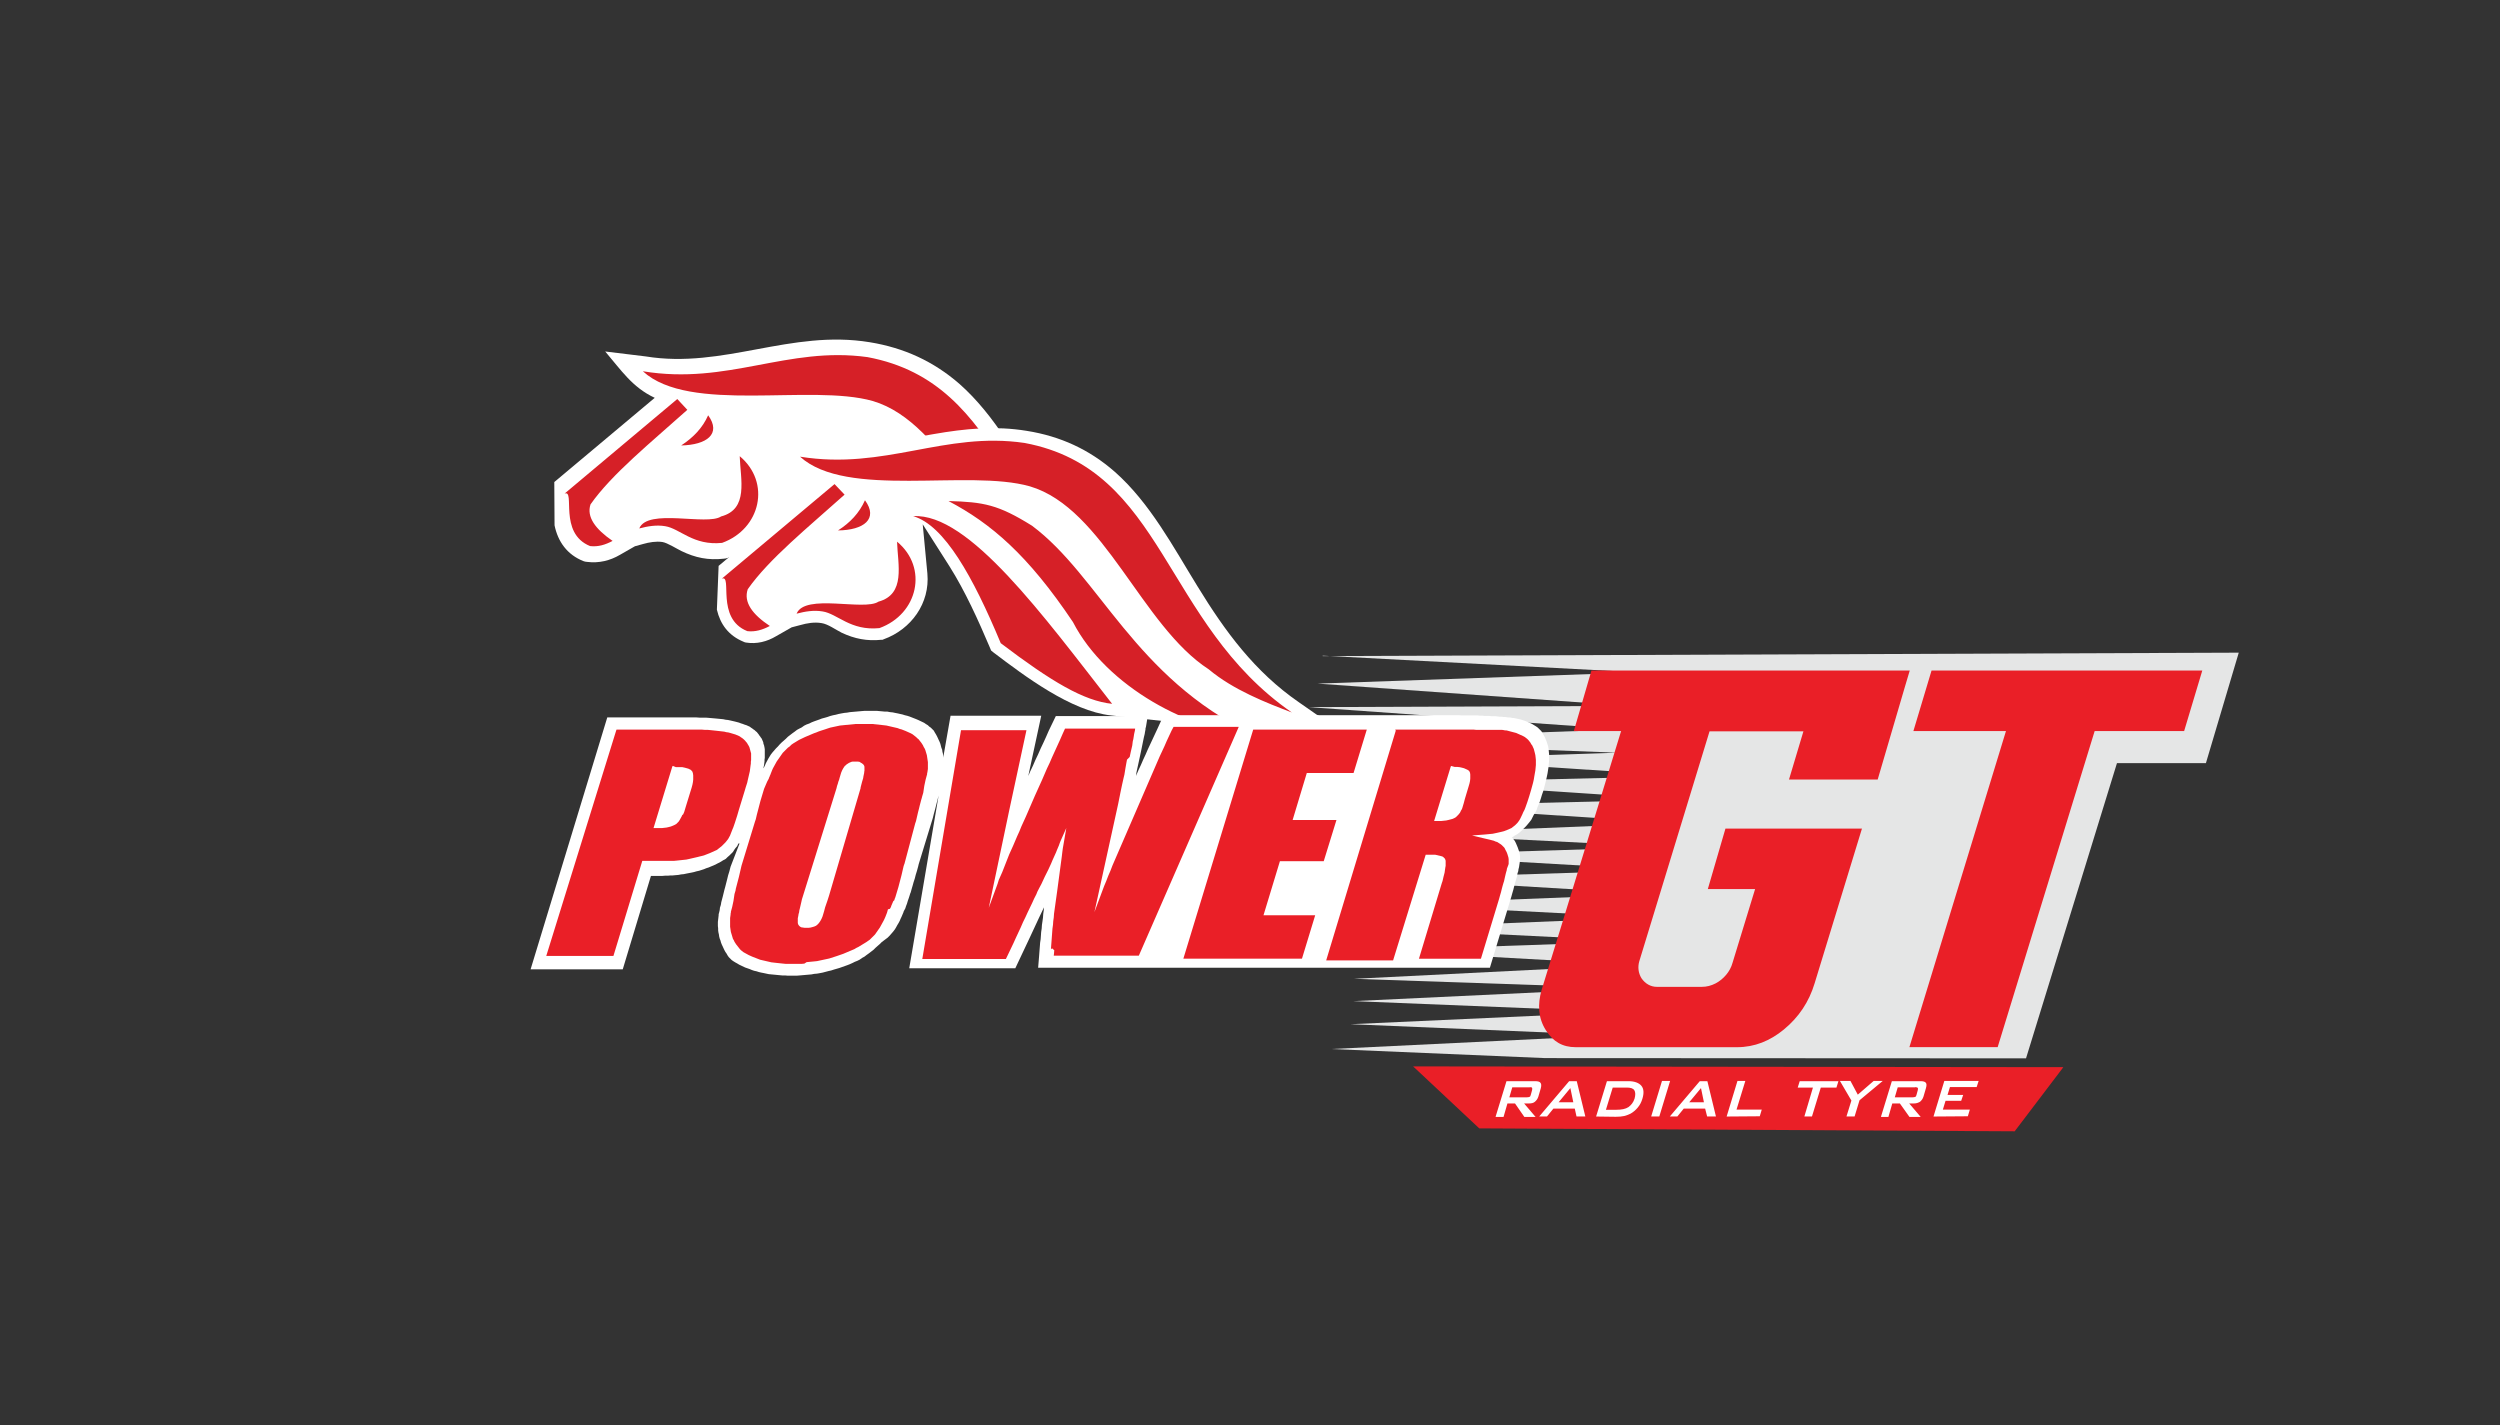 <?xml version="1.0" encoding="UTF-8"?>
<svg id="Layer_1" data-name="Layer 1" xmlns="http://www.w3.org/2000/svg" viewBox="0 0 289.2 164.89">
  <rect x="0" y="0" width="289.2" height="164.89" fill="#333333" stroke="none"/>
  <defs>
    <style>
      .cls-1 {
        fill: #e5e6e6;
      }

      .cls-1, .cls-2, .cls-3, .cls-4, .cls-5, .cls-6 {
        stroke-width: 0px;
      }

      .cls-2 {
        fill: none;
      }

      .cls-3 {
        fill: #d62027;
      }

      .cls-3, .cls-5, .cls-6 {
        fill-rule: evenodd;
      }

      .cls-4, .cls-5 {
        fill: #fff;
      }

      .cls-6 {
        fill: #ea1f27;
      }
    </style>
  </defs>
  <rect class="cls-2" width="289.2" height="164.89"/>
  <g>
    <g>
      <path class="cls-5" d="M70.19,58.81s19.5-26.61,0,0M64.15,55.74l11.59-9.72c-2.61-1.22-3.88-3.2-5.73-5.36l4.68.57c9.01,1.47,16.78-3.15,25.93-1.64,3.97.65,7.37,2.21,10.37,4.82,4.11,3.63,6.83,8.76,9.67,13.38,3.2,5.19,6.49,9.72,11.59,13.26l1.3.91-1.5,2.78-1.5-.54c-3.46-1.28-7.09-3-10.06-5.19-6.97-5.16-9.67-13.15-17.2-15.36-4.48-1.28.94.99-4.9.77.4.65-3,1.28-2.98,1.84l-3.12,1.62c4.7,3.94-2.47,4.59-8.11,6.66l-.23.06-.23.03c-1.79.2-3.29-.11-4.88-.88-.54-.26-1.64-.96-2.21-1.05-.74-.11-1.53.03-2.24.23l-.94.26-1.73.99c-1.16.68-2.44.99-3.8.82l-.23-.03-.2-.06c-1.87-.74-2.95-2.24-3.34-4.14l-.03-5.02h0Z"/>
      <path class="cls-3" d="M81.92,48.04c-.65,1.47-1.73,2.58-3.12,3.49,2.95-.06,4.68-1.33,3.12-3.49M70.87,62.57c-.85.45-1.67.71-2.61.6-3.71-1.5-1.67-6.58-2.95-6.07l13.04-10.94,1.16,1.25c-4.17,3.74-8.76,7.45-11.2,10.94-.48,1.45.57,2.86,2.55,4.22M74.38,42.96c5.39,4.93,19.39,1.39,26.59,3.43,8.59,2.55,12.9,16.13,20.69,21.17,2.83,2.38,6.69,3.88,9.61,4.93-14.97-10.37-14.68-28.14-30.92-31.18-9.27-1.28-16.13,3.26-25.96,1.64M83.42,59.74c-1.64,1.11-8.5-.99-9.47,1.39.99-.26,1.98-.43,3-.26,1.73.28,3.23,2.27,6.58,1.93,4.48-1.62,5.67-7,2.04-10.03.09,2.72,1.05,6.12-2.15,6.97"/>
      <path class="cls-5" d="M157.77,86.72l1.36-.57-6.83-3.49-2.04-1.42c-5.13-3.54-8.53-8.19-11.73-13.41-2.81-4.56-5.5-9.66-9.58-13.26-2.95-2.58-6.29-4.11-10.18-4.73-3.66-.6-7.11-.26-10.74.37-5.07.94-9.86,1.39-15.02,1.28l-3.32-.06,2.13,2.52c.28.34.85.65,1.25.88l1.64.96-1.47,1.22-2.32,1.93-.14.11-7.65,6.41-.2,5.07c.4,1.7,1.36,3,3.09,3.71l.14.06.14.03c1.25.2,2.44-.11,3.49-.74l1.79-1.02.99-.26c.82-.23,1.62-.37,2.47-.23.74.11,1.64.77,2.32,1.11,1.5.71,2.95.99,4.59.82h.14l.14-.06c3.2-1.16,5.36-4.19,5.05-7.6l-.54-5.7,3.09,4.85c1.84,2.92,3.34,6.26,4.68,9.41l.14.34.28.23c3.63,2.75,8.96,6.77,13.58,7.28l6.6.71.23.09c2.89,1.42,6.21,2.52,9.49,2.61l12.95.54h0Z"/>
      <path class="cls-3" d="M100.06,57.87c-.65,1.47-1.73,2.61-3.12,3.49,2.98-.03,4.7-1.33,3.12-3.49M115.76,74.39c-3.2-7.68-6.52-13.63-10.12-14.68,6.43-.4,15.08,11.56,23.01,21.71-3.26-.34-7-2.55-12.9-7.03M119.39,60.82c-3.91-2.44-5.58-2.75-9.67-2.86,4.9,2.58,9.18,6.21,14.4,14,3.88,7.54,13.77,12.7,20.78,12.98-13.69-6.6-17.69-18.28-25.51-24.12M89.06,72.41c-.85.45-1.7.71-2.61.6-3.71-1.47-1.67-6.58-2.95-6.07l13.04-10.94,1.16,1.22c-4.17,3.74-8.76,7.45-11.2,10.94-.51,1.5.54,2.92,2.55,4.25M92.55,52.83c5.39,4.9,19.39,1.39,26.59,3.43,8.59,2.55,12.9,16.13,20.69,21.17,2.83,2.38,6.69,3.88,9.61,4.99-14.97-10.37-14.68-28.14-30.92-31.18-9.27-1.36-16.13,3.17-25.96,1.59M101.62,69.6c-1.64,1.11-8.5-.99-9.47,1.39.99-.26,1.98-.43,3-.26,1.73.26,3.23,2.27,6.58,1.93,4.48-1.62,5.67-7,2.04-10,.09,2.69,1.02,6.07-2.15,6.94"/>
      <path class="cls-6" d="M233.05,130.88l5.64-7.43-75.22-.09,7.65,7.17,61.93.34Z"/>
    </g>
    <path class="cls-4" d="M173.02,129.15l1.25-4.08h3.32c.31,0,.54.06.62.2.09.11.11.31.03.62l-.28.96c-.09.28-.23.45-.4.6s-.4.2-.74.2h-.51l1.33,1.56h-1.3l-1.08-1.56h-.88l-.45,1.56h-.91v-.06ZM176.98,125.78h-2.04l-.34,1.16h2.01c.14,0,.28-.03.34-.06s.11-.11.14-.26l.14-.51c.03-.11.03-.23,0-.26,0-.06-.11-.09-.26-.09M178.06,129.15l3.46-4.08h.88l.99,4.08h-1.02l-.2-.91h-2.47l-.74.91h-.91ZM180.3,127.51h1.7l-.34-1.64-1.36,1.64ZM184.64,129.15l1.25-4.08h2.49c.71,0,1.22.2,1.5.54.28.34.31.85.11,1.5-.11.37-.28.71-.54,1.02-.26.31-.54.54-.85.71-.23.09-.43.2-.71.26-.26.06-.6.09-.99.09l-2.27-.03h0ZM185.77,128.38h1.19c.62,0,1.08-.09,1.42-.31.31-.23.57-.54.71-.99.11-.4.11-.74-.03-.96s-.43-.31-.88-.31h-1.62l-.79,2.58h0ZM191.01,129.15l1.25-4.11h.94l-1.25,4.11h-.94ZM193.17,129.15l3.46-4.08h.88l.99,4.08h-1.02l-.23-.91h-2.47l-.74.91h-.88ZM195.41,127.51h1.7l-.34-1.64-1.36,1.64ZM199.74,129.15l1.25-4.11h.91l-1.02,3.32h2.92l-.23.77-3.83.03h0ZM210.63,125.81l-1.02,3.34h-.88l.99-3.34h-1.76l.23-.74h4.48l-.23.74h-1.81ZM213.6,129.15l.57-1.84-1.33-2.27h1.22l.85,1.59,1.84-1.59h1.05l-2.69,2.24-.57,1.87h-.94ZM217.6,129.15l1.25-4.08h3.32c.31,0,.54.06.62.2.09.11.09.31,0,.62l-.28.96c-.09.28-.23.45-.4.6-.2.11-.4.2-.74.2h-.51l1.33,1.56h-1.3l-1.11-1.56h-.88l-.45,1.56h-.85v-.06h0ZM221.54,125.78h-2.01l-.34,1.16h2.04c.14,0,.28-.03.34-.06s.11-.11.14-.26l.14-.51c.03-.11.03-.23,0-.26-.06-.06-.17-.09-.31-.09M223.67,129.15l1.25-4.11h3.97l-.23.71h-3.09l-.28.91h1.81l-.23.68h-1.81l-.31,1.02h3.12l-.23.77-3.97.03Z"/>
    <path class="cls-1" d="M153.01,75.9l105.97-.4-3.8,12.78h-10.29l-10.52,34.15-55.64-.03-24.74-1.05,32.74-1.59-30.5-1.28,31.23-1.42-30.92-1.25,31.66-1.5-31.57-1.08,32.28-1.62-29.96-1.67,30.7-1.05-30.21-1.5,30.95-1.25-29.82-1.53,30.58-1.19-29.96-1.79,30.7-.99-29.99-1.73,30.7-.94-30.19-1.53,30.92-1.25-29.96-1.96,30.67-.74-29.9-1.98,30.7-.74-30.02-1.96,22.22-.74-36.39-1.39,37.13-1.3-36.42-2.58,37.13-.14-36.08-2.58,37.16-1.3-36.56-1.93Z"/>
    <g>
      <path class="cls-6" d="M220.89,121.13h10.2l11.22-36.56h10.35l2.1-7h-31.32l-2.1,7h10.71l-11.17,36.56ZM215.42,95.85h-15.82l-2.04,7h5.47l-2.61,8.53c-.14.51-.4.99-.74,1.39s-.74.74-1.22.99c-.51.26-1.02.4-1.62.4h-5.16c-.74,0-1.36-.37-1.79-.99-.37-.6-.45-1.3-.26-1.96l8.13-26.61h10.86l-1.67,5.58h10.26l3.17-10.8.54-1.81h-36.82l-2.04,7h5.47l-6.66,21.71-2.55,8.28c-.45,1.62-.4,3.2.51,4.62.82,1.3,1.9,1.96,3.46,1.96h18.65c2.04,0,3.83-.74,5.41-2.04,1.73-1.42,2.92-3.2,3.57-5.36l5.47-17.88h0Z"/>
      <g>
        <path class="cls-5" d="M85.49,97.52l-.11.14-.11.23-.2.23-.14.2-.14.23-.2.2-.2.2-.23.2-.2.2-.26.14-.23.14-.23.14-.23.11-.26.14-.26.11-.26.11-.26.11-.28.09-.26.11-.28.09-.28.09-.28.06-.31.09-.28.06-.31.06-.31.06-.28.06-.31.03-.31.06-.34.03-.31.03h-.26l-.31.03h-.34l-.34.03h-1.28l-3.26,10.8h-10.66l8.87-29.14h10.29l.4.03h.74l.37.03.34.03.34.03.31.03.31.03.31.03.28.06.28.03.28.06.26.06.26.06.23.06.23.06.23.09.2.06.23.09.2.06.2.09.2.09.14.11.14.09.14.11.14.09.11.11.14.11.11.14.09.11.09.14.09.11.09.14.09.11.06.14.06.14.06.14.03.2.06.14.03.14.03.14.03.2v.99l-.03.2v.2l-.03.23-.03.23-.06.26v.09l.06-.11.11-.23.11-.26.14-.26.14-.26.14-.23.14-.23.2-.26.2-.23.2-.23.23-.23.2-.23.23-.23.23-.2.26-.23.23-.23.26-.2.26-.2.28-.2.26-.2.26-.14.28-.14.28-.2.28-.14.31-.11.28-.14.28-.11.31-.11.31-.11.28-.11.34-.09.31-.09.31-.11.34-.09.31-.06.34-.09.31-.06.34-.06.31-.03.34-.06.34-.03.34-.03.34-.03.34-.03.37-.03h1.36l.31.03.34.03.31.03h.28l.31.06.31.03.28.06.31.06.26.06.28.06.28.09.26.06.28.09.23.09.28.11.23.09.26.11.23.11.23.11.23.11.2.14.23.14.14.14.2.14.2.2.14.14.11.2.14.23.11.2.11.23.09.2.11.23.09.23.06.23.06.23.09.23.03.23.06.23.03.26v.2l.85-4.85h10.49l-1.5,6.97.23-.54.31-.65.28-.65.31-.65.31-.71.31-.65.31-.68.31-.71.82-1.7h10.63l-.2,1.22-.06.23v.11l-.06.31-.03.2-.09.37-.09.43-.2.99-.26,1.22-.31,1.42-.06.45.03-.09.26-.6.28-.6.26-.6.28-.6.26-.6.28-.6.28-.6.28-.6.28-.6.71-1.56h34.15l.34.03h1.84l.28.03h.26l.28.03h.51l.26.03h.48l.23.03.23.03h.23l.2.03h.2l.2.03.2.03h.2l.14.03.14.03h.14l.14.03.14.03.28.06.26.06.28.09.26.09.26.11.26.11.23.11.23.14.23.14.2.14.2.2.2.2.14.2.11.23.14.23.11.26.11.26.09.28.09.28.06.31.03.34.03.31v.68l-.03.37-.03.37-.06.37-.06.4-.09.43-.09.4-.11.43-.11.43-.11.4-.14.4-.11.37-.11.34-.14.37-.14.31-.11.34-.14.28-.2.31-.14.28-.14.28-.2.26-.23.28-.2.23-.26.26-.23.23-.26.23-.28.2-.26.14-.28.2h-.06l.11.11.11.14.11.14.14.26.11.26.11.26.09.26.09.26.06.28.03.26v.43l-.03.2-.03.2-.03.2-.03.2-.06.23-.03.23-.09.26-.03.28-.09.28-.09.31-.09.31-.09.34-.09.37-.11.37-.11.4-2.49,8.25h-52.26l.11-1.33.03-.4.06-.77.03-.4.06-.4.03-.4.03-.43.06-.4.03-.43.06-.4.06-.43.03-.43.06-.43.03-.34-.57,1.19-1.08,2.32-1.67,3.54h-12.27l3.4-19.98-.09.34-.11.43-.11.43-.11.43-.14.51-.11.45-1.64,5.36-.06.26-.14.51-.14.45-.11.43-.14.43-.11.4-.11.37-.11.4-.06.14-.06.2-.11.34-.11.31-.09.31-.11.28-.09.28-.06.11-.06.11-.06.11-.03.11-.11.26-.11.26-.11.23-.11.26-.14.26-.14.23-.14.26-.14.23-.2.26-.2.23-.2.23-.23.23-.68.51-.23.23-.23.2-.26.23-.23.23-.26.2-.26.2-.28.2-.26.2-.26.14-.28.2-.28.14-.28.11-.28.14-.31.14-.28.11-.31.11-.31.11-.31.11-.31.09-.31.09-.34.11-.28.06-.34.09-.34.09-.31.06-.34.06-.34.03-.31.06-.34.03-.34.03-.34.03-.34.03-.37.03h-1.02l-.31-.03h-.34l-.31-.03-.31-.03-.31-.03-.31-.03-.31-.03-.28-.06-.28-.06-.31-.06-.26-.06-.28-.09-.28-.06-.26-.09-.26-.11-.26-.09-.26-.09-.23-.11-.23-.11-.23-.11-.23-.14-.2-.11-.23-.14-.2-.14-.14-.14-.2-.2-.14-.2-.11-.2-.14-.2-.11-.2-.11-.23-.09-.2-.11-.23-.09-.23-.06-.23-.09-.23-.06-.23-.03-.23-.06-.26-.03-.23v-.23l-.03-.26v-.48l.03-.26.03-.26.03-.26v-.11l.03-.11.03-.11.06-.26.03-.28.09-.28.03-.14.03-.2.09-.34.09-.34.09-.37.09-.37.11-.4.11-.43.11-.43.11-.45.14-.45.14-.54,1.02-2.64Z"/>
        <path class="cls-5" d="M77.98,88.9l-2.01,6.63h.74l.26-.03.23-.03.23-.06.2-.06.14-.06.14-.09.11-.09.06-.06.06-.06.06-.06.06-.06.06-.09.06-.09.06-.09.06-.11.06-.11.06-.11.06-.14.06-.14.06-.14.06-.14.06-.2.06-.2.68-2.21.09-.31.06-.31.03-.26v-.45l-.03-.2-.06-.11-.06-.09-.03-.03-.06-.03-.06-.03-.06-.03-.09-.03-.09-.03-.09-.03-.11-.03-.11-.03h-.11l-.14-.03h-.68l-.03-.23ZM99.75,89.02v-.2l-.03-.09-.06-.09-.06-.06-.09-.06-.11-.11-.11-.03-.11-.03h-.48l-.11.03-.11.03-.11.06-.11.06-.11.06-.11.09-.03.06-.06.06-.06.06-.17.14-.06.09-.06.11-.06.11-.06.14-.06.14-.06.2-.06.2-.06.23-.06.23-.06.23-.06.26-.09.26-3.8,12.5-.09.28-.09.26-.06.26-.06.26-.06.23-.06.23-.06.2-.03.2-.03.2-.03.14-.03.11-.03.11v.31l.03.11.03.09.06.09.09.06.09.06.11.03.14.03h.4l.2-.03.14-.03.14-.06.11-.06.11-.09.11-.09.11-.14.03-.06.06-.09.06-.09.06-.11.06-.14.06-.14.06-.14.06-.2.06-.2.06-.23.06-.23.09-.26.09-.26.09-.28.06-.28.09-.28,3.83-12.53.06-.23.06-.23.06-.23.03-.2.03-.2.03-.14.03-.14.03-.11.03-.11v-.2l.11-.11h0ZM168.06,88.9l-1.76,5.75h.54l.28-.03.26-.03.26-.03.23-.06.2-.06.14-.06.06-.03.06-.06.06-.06.06-.06.06-.09.06-.09.06-.09.06-.11.06-.11.06-.14.06-.14.06-.14.06-.2.06-.2.06-.23.06-.23.43-1.47.09-.31.06-.28.03-.26v-.48l-.03-.14-.06-.11-.09-.09-.09-.09-.14-.06-.14-.06-.23-.06-.26-.03-.26-.03-.31-.03-.06-.06h0ZM74.52,100.33l-3.29,10.8h-8.33l8.22-26.98h10.18l.34.03.34.03.31.03.31.03.28.03.28.03.28.03.26.03.26.03.23.06.23.03.23.06.23.06.2.06.2.06.14.06.2.06.14.06.14.09.14.09.11.09.11.09.11.09.11.09.09.09.09.09.09.09.09.09.06.11.06.11.06.11.06.11.03.11.06.11.03.11.03.11.03.11.03.14v.82l-.03.14v.2l-.03.2-.03.23-.03.23-.06.23-.03.26-.06.26-.06.26-.06.26-.06.28-.09.28-.06.28-.09.31-.09.31-.71,2.32-.09.31-.09.31-.09.28-.09.28-.09.26-.09.28-.09.26-.11.26-.11.26-.11.23-.11.23-.11.2-.11.2-.11.14-.11.14-.11.14-.11.14-.11.14-.14.14-.14.11-.14.11-.14.11-.2.11-.2.11-.2.11-.2.09-.2.09-.23.09-.23.09-.23.09-.26.09-.23.09-.26.06-.26.06-.26.06-.26.06-.26.06-.26.06-.28.03-.28.03-.28.03-.28.03-.31.03-.31.03h-3.37l-.06.6ZM106.3,95.37l-1.5,4.82-.06.26-.14.45-.14.45-.11.43-.14.43-.11.4-.11.37-.06.2-.06.2-.06.2-.06.2-.11.34-.11.31-.06.14-.03.14-.06.14-.06.11-.09.26-.03.11-.06.11-.03.09-.06.11-.09.23-.09.23-.09.23-.11.23-.11.23-.11.23-.11.2-.14.2-.14.2-.14.2-.14.2-.2.2-.2.2-.2.2-.2.2-.2.2-.23.14-.23.2-.23.14-.23.14-.23.14-.26.14-.26.14-.26.11-.26.11-.26.11-.26.11-.26.11-.26.11-.26.09-.28.09-.28.09-.28.09-.28.09-.28.06-.28.06-.31.06-.28.06-.31.06-.31.06-.31.03-.31.03-.31.03-.31.03h-2.58l-.28-.03-.28-.03-.28-.03-.28-.03-.26-.03-.26-.06-.26-.06-.26-.06-.26-.06-.26-.06-.26-.09-.26-.09-.23-.09-.23-.09-.23-.09-.23-.09-.2-.11-.2-.11-.2-.11-.14-.11-.14-.11-.14-.14-.11-.14-.14-.14-.11-.14-.11-.14-.09-.2-.09-.2-.09-.2-.09-.2-.09-.2-.06-.2-.06-.2-.06-.2-.03-.2-.03-.2-.03-.2v-1.08l.03-.23.03-.23v-.09l.03-.09.03-.11.03-.26.03-.11.03-.11.06-.28.03-.14.03-.14.09-.31.09-.34.09-.37.09-.37.11-.4.11-.4.11-.43.14-.45.11-.51.14-.51,1.56-5.1.14-.51.14-.45.14-.43.11-.43.06-.23.06-.23.11-.4.06-.2.06-.2.11-.34.06-.2.06-.14.09-.31.06-.14.06-.14.09-.28.06-.11.03-.11.09-.26.03-.11.06-.11.03-.09.09-.23.09-.23.09-.23.11-.23.11-.2.11-.23.14-.23.11-.2.14-.2.14-.2.14-.2.14-.2.2-.2.2-.2.2-.2.2-.2.23-.14.23-.2.23-.14.23-.14.23-.14.23-.14.26-.14.26-.11.26-.11.26-.11.26-.11.26-.11.26-.09.28-.09.28-.09.28-.09.28-.09.28-.09.28-.09.28-.06.28-.06.31-.06.28-.06.31-.06.31-.03.31-.03.31-.03.31-.03.31-.03h2.18l.28.03.28.03.28.03.28.03.26.03.26.06.26.06.26.06.26.06.26.09.26.06.23.09.23.09.23.09.23.09.2.11.2.11.2.11.2.11.14.11.14.11.14.14.14.14.11.14.11.14.11.2.11.14.09.2.09.2.09.2.06.2.06.2.06.2.03.2.06.2.03.2.03.2.03.2v.88l-.03.23-.03.23v.09l.2.06-.03.26-.03.11-.03.11-.03.11-.03.11-.06.31-.03.14-.03.14-.03.14-.03.14-.09.34-.09.37-.11.4-.11.4-.11.43-.11.43-.14.45-.14.51-.06.26-.06.37h0ZM122.88,97.75l-.09.23-.26.57-.28.62-.65,1.42-.37.77-.4.85-.88,1.87-.99,2.1-1.08,2.32-1.25,2.64h-10.26l4.56-26.98h8.08l-2.01,9.41-1.64,7.77.03-.09.2-.45.2-.51.2-.45.2-.51.23-.51.23-.51.23-.51.23-.54.23-.54.26-.54.23-.57.26-.57.26-.57.26-.6.26-.6.26-.6.26-.6.28-.62.28-.62.28-.62.28-.62.28-.65.28-.65.31-.65.31-.68.31-.68.31-.68.31-.71.37-.77h8.64l-.03.26-.03.23-.03.14-.06.28-.03.2-.06.37-.09.43-.23.99-.26,1.22-.28,1.39-.34,1.62-.09.43-.09.43-.23.94-1.93,8.9.2-.54.26-.62.23-.6.26-.62.26-.6.26-.62.26-.6.26-.6.26-.6.26-.6.26-.6.26-.6.26-.6.26-.6.26-.6.26-.6.26-.6.26-.6.26-.6.26-.6.26-.6.26-.6.28-.6.26-.6.28-.6.28-.6.26-.6.28-.6.26-.6.31-.65h7.74l-11.85,26.98h-10.32l.03-.45.03-.37.06-.82.03-.4.03-.4.03-.4.03-.4.03-.4.06-.43.03-.43.06-.43.03-.43.06-.43.03-.43.06-.43.06-.43.06-.43.06-.43.06-.45.06-.45.06-.45.06-.45.06-.45.06-.45.06-.45.06-.45.06-.45.09-.45.37-.79h0ZM151.39,89.7l-1.5,4.87h5.07l-1.62,5.3h-5.07l-1.73,5.7h5.98l-1.7,5.53h-14.31l8.22-26.98h13.77l-1.7,5.53h-5.39l-.03.06h0ZM171.6,97.09h0l.28.09.26.06.23.06.23.09.23.09.2.09.2.09.14.09.14.09.11.09.11.09.09.09.09.09.09.11.11.23.11.23.09.23.09.2.06.23.03.2.03.2v.4l.03.17-.03.14-.03.2-.03.2-.03.23-.06.26-.06.26-.06.28-.06.31-.09.31-.09.34-.09.34-.11.37-.11.4-2.18,7.14h-7.74l2.75-8.98.09-.26.06-.26.06-.26.06-.23.03-.23.03-.2.03-.2.03-.14.03-.14v-.57l-.03-.09-.03-.06-.03-.06-.03-.06-.03-.03-.06-.03-.06-.06-.09-.03-.09-.03-.11-.03-.11-.03-.11-.03h-.14l-.14-.03h-.79l-3.66,12.1h-8.33l8.22-26.98h11.28l.23.03h.85l.2.03h.34l.14.03h.14l.14.03.11.03.11.03.26.03.23.06.23.06.23.09.23.09.2.09.2.09.2.11.2.11.14.11.14.14.14.14.11.2.11.14.11.2.09.2.09.23.06.23.06.26.06.26.03.26.03.28v.6l-.03.31-.03.34-.06.34-.06.37-.06.37-.09.4-.09.4-.11.43-.11.37-.11.37-.11.34-.11.34-.11.31-.11.31-.11.28-.14.28-.11.26-.14.26-.14.23-.14.23-.14.2-.14.2-.14.14-.14.14-.2.11-.2.11-.2.11-.2.11-.23.09-.23.09-.26.09-.26.09-.26.06-.26.06-.28.06-.28.06-.31.06-.31.03-.37.45h0Z"/>
      </g>
      <path class="cls-6" d="M77.78,88.65l-2.18,7.14h.99l.26-.03.26-.03.26-.06.23-.06.23-.09.2-.09.2-.11.09-.09.09-.09.09-.09.06-.09.06-.09.06-.11.06-.11.06-.11.06-.11.06-.14.11-.09.06-.14.06-.14.06-.2.06-.2.06-.2.68-2.21.09-.34.06-.31.03-.28v-.48l-.03-.23-.06-.2-.09-.11-.06-.06-.06-.06-.09-.03-.09-.06-.09-.03-.09-.03-.11-.03-.11-.03-.11-.03-.14-.03-.14-.03h-.74l-.34-.14h0ZM71.32,84.4h9.86l.34.03h.34l.31.03.28.03.28.03.28.03.26.03.26.03.26.03.23.06.23.03.23.06.2.06.2.06.2.06.14.06.14.06.14.06.11.06.11.09.11.06.11.09.11.09.09.09.09.09.06.09.09.09.06.09.06.11.06.09.06.11.06.11.03.09.03.11.03.11.03.11.03.11.03.11.03.11v.77l-.03.2v.2l-.03.2-.03.23-.03.23-.03.23-.06.26-.06.26-.06.26-.06.26-.06.28-.09.28-.09.28-.09.31-.71,2.32-.09.31-.09.31-.09.28-.09.28-.09.28-.09.26-.09.26-.11.26-.09.23-.09.23-.09.23-.11.2-.11.2-.11.14-.11.14-.09.11-.11.11-.11.11-.11.11-.11.11-.14.11-.14.11-.14.11-.14.11-.2.09-.2.09-.2.09-.2.09-.23.09-.23.09-.23.09-.23.06-.26.06-.23.06-.26.06-.26.06-.26.06-.26.06-.28.06-.28.03-.28.03-.28.03-.28.03-.31.03h-3.66l-3.34,11h-7.77l8.08-26.05ZM99.55,91.11l.06-.23.06-.23.06-.23.06-.2.06-.2.03-.2.03-.14.03-.14.03-.14v-.11l.03-.11v-.48l-.03-.11-.06-.11-.09-.09-.11-.09-.11-.06-.17-.11-.2-.03h-.6l-.14.03-.14.06-.14.06-.14.09-.14.09-.11.11-.09.06-.06.09-.06.09-.06.09-.06.11-.06.11-.06.14-.06.14-.06.2-.06.2-.06.2-.06.23-.09.23-.06.23-.09.26-.06.26-3.91,12.56-.09.28-.06.28-.06.26-.06.26-.06.26-.06.23-.03.23-.06.2-.03.2-.03.14-.03.14v.54l.03.14.06.11.09.11.11.09.11.06.2.03.2.03h.45l.23-.03.23-.06.2-.06.2-.09.14-.11.14-.14.11-.14.06-.09.06-.09.06-.11.06-.11.06-.14.06-.14.06-.2.06-.2.06-.2.06-.23.06-.23.09-.26.09-.26.09-.26.09-.28.09-.28,3.66-12.47h0ZM104.62,99.93l-.09.26-.06.26-.06.26-.06.26-.06.26-.06.23-.06.23-.06.23-.06.23-.06.23-.06.23-.06.2-.06.2-.06.2-.06.2-.06.2-.06.2-.06.14-.06.2-.11.09-.06.14-.06.14-.06.14-.06.14-.03.11-.06.11-.06.11-.23.06-.03.11-.03.11-.03.11-.03.09-.09.23-.09.23-.09.2-.11.23-.11.2-.11.2-.11.2-.11.2-.14.2-.14.2-.14.2-.14.2-.2.2-.2.2-.2.2-.2.14-.2.14-.23.14-.23.14-.23.14-.23.14-.23.11-.23.14-.26.11-.26.11-.26.11-.26.11-.26.11-.26.09-.26.09-.26.09-.28.09-.28.09-.28.09-.28.06-.28.06-.28.06-.28.06-.28.06-.28.03-.31.03-.31.03-.31.03-.26.17-.31.03h-1.84l-.31-.03-.28-.03-.28-.03-.28-.03-.26-.03-.26-.03-.26-.06-.26-.06-.26-.06-.26-.06-.26-.06-.23-.09-.23-.09-.23-.09-.23-.09-.2-.09-.2-.09-.2-.11-.2-.11-.2-.11-.14-.11-.14-.11-.14-.14-.11-.14-.11-.14-.11-.14-.11-.14-.09-.14-.09-.14-.09-.2-.09-.14-.06-.2-.06-.2-.06-.2-.06-.2-.03-.2-.03-.2-.03-.2v-1.02l.03-.2.03-.23v-.09l.03-.09v-.11l.03-.11.03-.11.03-.11.03-.11.03-.11.03-.14.03-.14.03-.14.03-.14.03-.14.03-.2.03-.2.03-.2.03-.2.06-.2.06-.2.03-.2.06-.23.06-.23.06-.23.06-.23.06-.23.06-.23.06-.26.06-.26.06-.26.06-.26.06-.26,1.56-5.1.09-.26.06-.26.06-.26.06-.23.06-.23.06-.23.06-.23.06-.23.06-.23.06-.23.06-.2.06-.2.06-.2.06-.2.06-.2.06-.2.06-.2.06-.14.06-.14.06-.14.06-.14.06-.14.06-.14.06-.11.06-.11.06-.11.03-.11.06-.11.03-.11.06-.11.03-.09.09-.23.09-.23.09-.2.11-.2.11-.2.11-.2.11-.2.14-.2.14-.2.14-.2.14-.2.14-.2.2-.2.2-.2.2-.2.2-.14.2-.2.2-.14.23-.14.23-.14.23-.14.23-.11.23-.11.23-.11.26-.11.26-.11.26-.11.26-.11.26-.09.26-.11.26-.09.28-.09.28-.09.26-.09.28-.09.28-.06.28-.06.28-.06.28-.06.31-.03.28-.03.31-.03.31-.03.31-.03.31-.03h1.9l.28.03.28.03.28.03.28.03.26.03.26.03.26.06.26.06.26.06.26.06.26.06.23.09.23.06.23.09.23.09.2.09.2.09.2.09.2.11.14.11.14.11.14.11.14.14.14.11.11.14.11.14.11.14.09.14.09.14.09.2.09.14.09.2.06.2.06.2.06.2.03.2.03.2.03.2.03.2v.79l-.03.2-.03.2-.03.09v.11l-.03.11-.03.11-.03.11-.03.11-.03.11-.03.11-.03.14-.03.14-.03.14-.03.14-.03.14-.03.2-.03.2-.03.2-.03.2-.06.2-.06.2-.06.23-.06.2-.06.23-.06.23-.06.23-.06.26-.06.23-.06.23-.06.26-.06.26-.06.26-.06.26-.09.26-1.25,4.7h0ZM121.57,109.82l.03-.4.03-.4.03-.4.03-.4.03-.4.03-.4.06-.43.03-.43.06-.43.03-.43.06-.43.06-.43.06-.43.06-.43.06-.43.06-.43.06-.45.06-.45.06-.45.06-.45.06-.45.06-.45.06-.45.06-.45.06-.45.06-.51.06-.45.09-.51.31-1.81-.68,1.53-.09.23-.09.26-.11.26-.11.26-.11.28-.28.62-.14.31-.14.34-.34.74-.2.4-.2.4-.2.43-.2.43-.23.43-.23.45-.11.28-.26.51-.23.51-.26.54-.26.54-.26.57-.28.57-.26.6-.28.6-.28.6-.28.62-.31.65-.31.65-.26.54h-9.67l4.48-26.47h7.57l-1.98,9.21-2.38,11.34,1.02-2.78.14-.45.2-.45.2-.45.2-.51.2-.51.2-.51.2-.51.23-.51.23-.51.23-.54.23-.54.26-.57.23-.57.26-.57.26-.57.26-.6.26-.6.26-.6.26-.6.28-.62.28-.62.28-.62.28-.65.28-.65.31-.65.28-.65.31-.68.31-.68.31-.68.31-.71.26-.57h8.11v.03l-.03.23-.03.11-.03.14-.03.14-.03.2-.06.37-.06.23-.03.23-.03.26-.06.26-.06.26-.06.26-.06.28-.06.28-.31.31-.06.31-.06.34-.06.34-.06.37-.06.37-.09.37-.09.4-.09.4-.09.43-.09.43-.09.45-.09.45-.09.45-2.75,12.53,1.11-2.98.26-.62.23-.6.26-.6.23-.6.26-.6.26-.6.26-.6.26-.6.26-.6.26-.6.26-.6.26-.6.26-.6.26-.6.26-.6.26-.6.26-.6.26-.6.26-.6.26-.6.26-.6.26-.6.26-.6.26-.6.26-.6.28-.6.28-.6.26-.6.28-.6.28-.6.23-.43h7.54l-11.56,26.47h-9.84l.03-.26.03-.37-.26-.23h0ZM144.96,84.4h13.15l-1.53,5.02h-5.41l-1.64,5.44h5.07l-1.47,4.76h-5.07l-1.9,6.26h5.98l-1.53,5.02h-13.72l8.08-26.5ZM167.83,88.65l-1.93,6.32h.85l.28-.03.28-.03.26-.06.23-.06.23-.06.2-.09.11-.06.09-.06.09-.09.09-.09.09-.09.09-.11.09-.11.06-.11.06-.14.09-.14.06-.14.06-.2.06-.2.06-.2.06-.23.06-.23.45-1.5.09-.31.06-.28.03-.28v-.48l-.03-.2-.06-.14-.09-.11-.14-.09-.2-.09-.2-.09-.23-.06-.26-.06-.28-.03h-.31l-.4-.11h0ZM161.4,84.4h9.07l.28.03h3l.2.03.14.03h.14l.14.03.11.03.11.03.11.03.23.06.23.06.23.06.2.09.2.09.2.09.2.09.2.11.14.11.14.11.14.14.11.14.11.14.11.2.11.14.09.2.09.2.06.23.06.23.06.26.03.26.03.28v.6l-.03.31-.03.31-.06.34-.06.34-.06.37-.09.4-.11.4-.11.4-.11.37-.11.37-.11.34-.11.34-.11.31-.11.31-.11.28-.14.26-.11.26-.11.23-.11.23-.11.2-.14.2-.11.14-.14.14-.11.11-.14.11-.14.11-.14.11-.2.09-.2.09-.23.09-.23.09-.23.06-.26.06-.26.06-.28.06-.28.06-.31.03-.31.03-.31.03-1.47.11,1.28.31.26.06.26.06.26.06.23.06.23.06.2.09.2.06.14.09.14.09.14.09.11.09.09.09.09.09.09.09.06.09.11.23.11.2.09.23.06.2.06.2.03.2v.54l-.03.11-.17.45-.03.2-.06.2-.06.23-.06.26-.06.26-.06.28-.09.28-.09.31-.09.34-.09.37-.11.37-.11.4-2.1,6.92h-7.17l2.64-8.73.09-.26.06-.26.06-.26.06-.23.06-.23.03-.23.03-.2.03-.2.03-.14v-.6l-.03-.09-.03-.09-.03-.06-.06-.06-.06-.06-.06-.06-.09-.06-.09-.03-.11-.03-.11-.03-.14-.03-.11-.03-.14-.03-.14-.03h-1.11l-3.77,12.22h-7.74l8.05-26.58h0Z"/>
    </g>
  </g>
</svg>